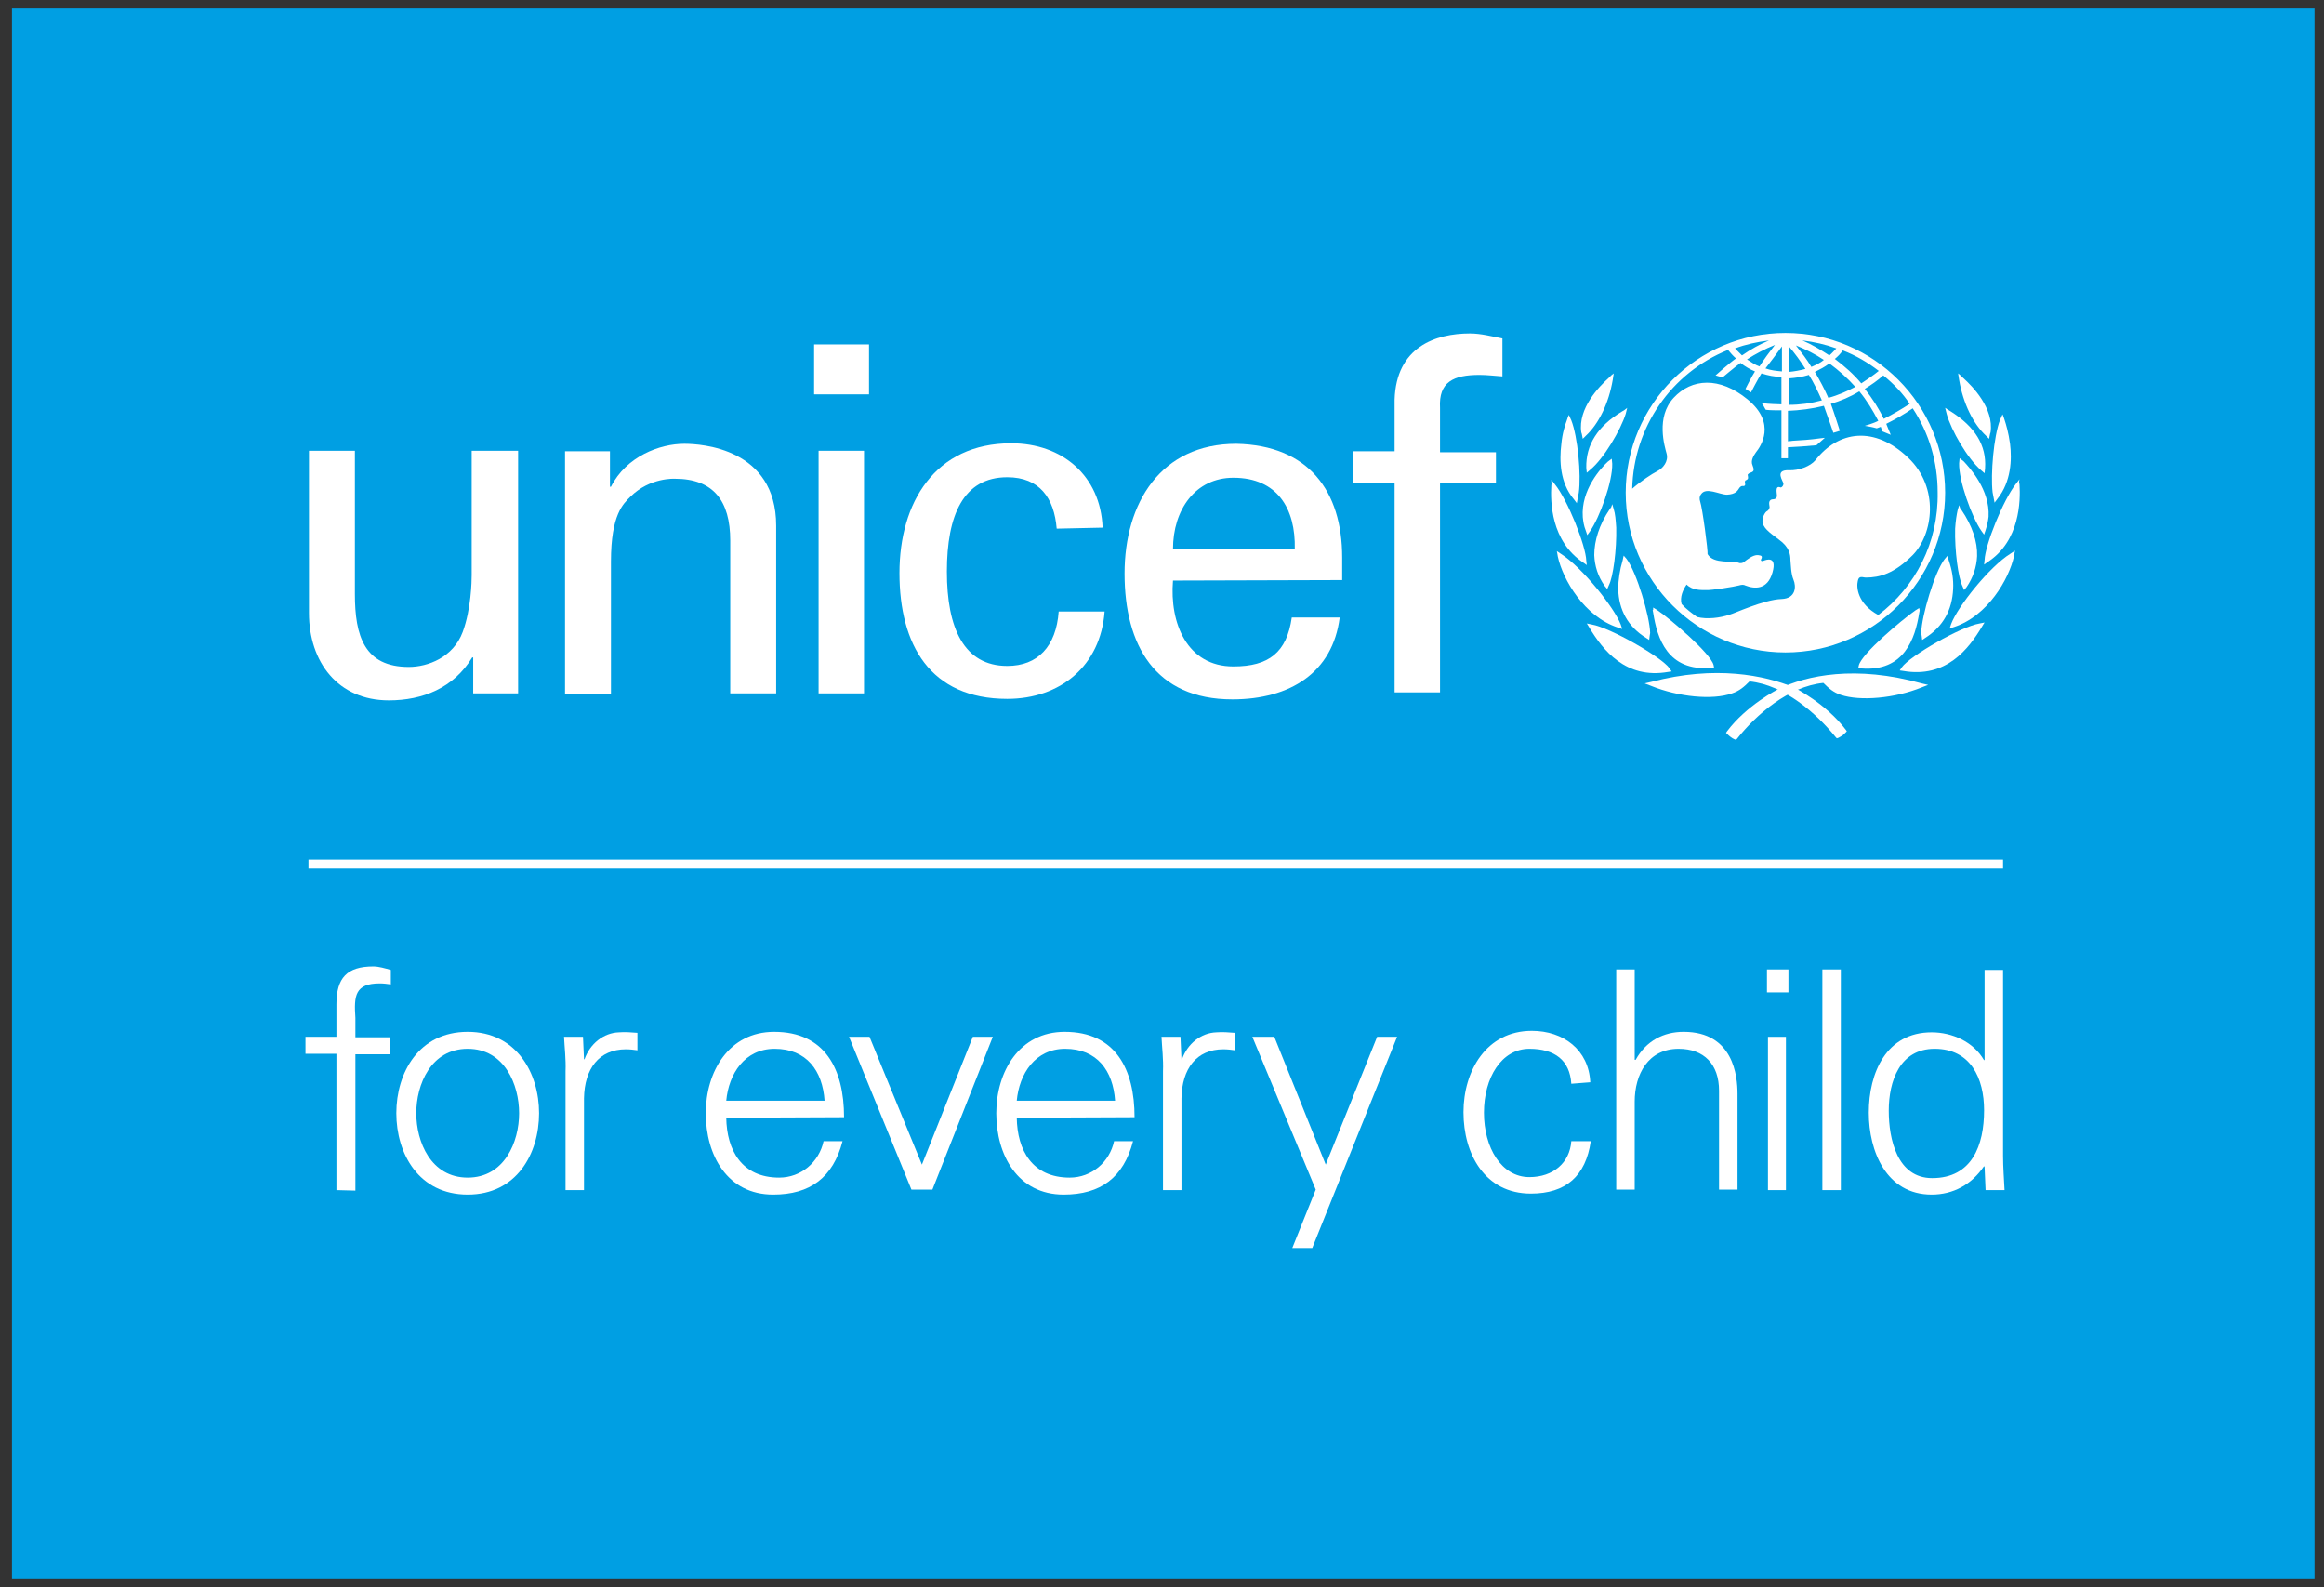 <svg xmlns="http://www.w3.org/2000/svg" xmlns:xlink="http://www.w3.org/1999/xlink" id="Warstwa_1" x="0px" y="0px" viewBox="0 0 465.6 318" style="enable-background:new 0 0 465.6 318;" xml:space="preserve"><rect x="0" y="0" width="465.6" height="318" fill="#333333" stroke="none"/><style type="text/css">	.st0{fill:#009FE3;}	.st1{fill:#FFFFFF;}</style><g>	<rect x="2.4" y="1.7" class="st0" width="461.3" height="314.5"></rect>	<g>		<path class="st1" d="M357.7,66.7c-17.7,0-32,14.4-32,32s14.4,32,32,32s32-14.4,32-32C389.7,81.1,375.4,66.7,357.7,66.7    M382.6,80.9c-1.7,1.1-3.4,2.1-5.2,3c-1-2.1-2.3-4.1-3.8-6c1.3-0.8,2.6-1.7,3.7-2.7C379.4,76.9,381.2,78.8,382.6,80.9 M369.2,70.2   c2.6,1,5,2.4,7.2,4.1c-1.1,0.9-2.3,1.7-3.5,2.5c-1.5-1.8-3.3-3.4-5.3-4.9C368.2,71.4,368.7,70.9,369.2,70.2 M371.7,77.5   c-1.7,0.9-3.5,1.7-5.4,2.2c-0.8-1.8-1.7-3.5-2.7-5.2c1-0.5,2-1,2.9-1.7C368.4,74.2,370.2,75.8,371.7,77.5 M367.9,69.8   c-0.5,0.5-0.9,1-1.4,1.4c-1.7-1.1-3.5-2.2-5.4-3C363.5,68.5,365.7,69,367.9,69.8 M365.4,72.1c-0.7,0.6-1.6,1-2.5,1.4   c-0.9-1.5-2-2.9-3.1-4.3C361.8,70,363.6,70.9,365.4,72.1 M358.4,69.4c1.2,1.4,2.3,2.9,3.3,4.5c-1.1,0.3-2.2,0.5-3.3,0.6V69.4z    M358.4,75.8c1.4-0.1,2.7-0.3,4-0.7c1,1.6,1.8,3.3,2.6,5.1c-2.2,0.6-4.4,0.9-6.6,0.9V75.8z M357,69.4v5c-1.1-0.1-2.2-0.2-3.3-0.6   C354.8,72.4,355.9,70.9,357,69.4 M352.5,73.4c-0.9-0.3-1.7-0.9-2.5-1.4c1.7-1.1,3.6-2.1,5.6-2.9C354.5,70.5,353.4,72,352.5,73.4    M354.4,68.2c-1.9,0.8-3.7,1.8-5.4,3c-0.5-0.5-1-1-1.4-1.4C349.7,69,352,68.5,354.4,68.2 M376.3,123.2c-4.2-2.3-4.4-5.6-4.1-6.8   c0.2-1.2,1-0.7,1.6-0.7c2.8,0,5.7-0.8,9.4-4.5c4.1-4.2,5.4-13.5-0.9-19.5c-6.8-6.5-14-5.4-18.6,0.5c-1,1.2-3.3,2.1-5.3,2   c-3-0.1-1.1,2.2-1.1,2.7c0,0.5-0.5,0.9-0.7,0.7c-1-0.3-0.6,1.2-0.6,1.7s-0.4,0.7-0.6,0.7c-1.3,0-0.9,1.1-0.9,1.4   c0.1,0.3-0.1,0.8-0.5,1c-0.4,0.2-0.9,1.2-0.9,1.9c0,1.4,1.3,2.3,3.3,3.8c2.1,1.5,2.3,3,2.3,4.1c0.1,1,0.1,2.7,0.6,3.9   c0.6,1.4,0.5,3.8-2.4,3.9c-3.5,0.1-9.7,3-10.3,3.1c-2,0.7-4.6,1-6.6,0.5c-1.1-0.8-2.2-1.6-3.1-2.6c-0.4-1.4,0.3-2.9,1-3.9   c1.2,1.2,2.9,1.1,3.9,1.1c1,0.1,5.8-0.7,6.5-0.9c0.7-0.2,1-0.2,1.4,0c1.8,0.7,4.4,0.9,5.4-2.6s-1.4-2.5-1.7-2.4   c-0.3,0.2-0.7,0.1-0.6-0.2c0.5-0.9-0.2-0.8-0.6-0.9c-1-0.1-2.3,1-2.7,1.3c-0.4,0.4-0.9,0.3-1,0.3c-1.3-0.6-5.2,0.3-6.4-1.8   c0.1-0.6-1-9.1-1.5-10.6c-0.1-0.3-0.2-0.9,0.2-1.4c1-1.5,3.7,0.1,5.2,0.1c1.8-0.1,2.1-0.8,2.5-1.4c0.5-0.6,0.8-0.2,1-0.4   c0.3-0.2,0-0.6,0.1-0.9s0.2-0.1,0.5-0.4c0.3-0.3-0.1-0.9,0.1-1c0.5-0.6,1.6-0.1,0.9-1.8c-0.4-0.9,0.2-1.9,0.7-2.6   c0.9-1.1,4.2-5.8-1.7-10.6c-5.6-4.6-11.2-4.2-14.8-0.3c-3.6,3.9-1.8,9.7-1.4,11.2c0.4,1.5-0.7,2.9-1.9,3.5c-1,0.5-3.3,2-5,3.5   c0.3-12.3,7.8-23.2,19.2-27.8c0.5,0.6,1,1.2,1.6,1.7c-1.3,0.9-4.1,3.4-4.1,3.4s0.4,0.1,0.7,0.2c0.2,0.1,0.7,0.2,0.7,0.2   s2.5-2.1,3.6-2.9c0.9,0.7,1.9,1.3,2.9,1.7c-0.6,0.9-1.9,3.5-1.9,3.5s0.3,0.2,0.6,0.4c0.3,0.2,0.5,0.3,0.5,0.3s1.5-2.9,2.1-3.8   c1.3,0.4,2.6,0.7,4,0.7V81c-0.7,0-2.7-0.1-3.5-0.2l-0.5-0.1l0.3,0.4c0.2,0.3,0.3,0.6,0.5,0.9l0.1,0.1h0.1c0.6,0.1,2.3,0.1,3,0.1   v9.6h1.3v-2.2c1.9-0.1,3.6-0.2,5.6-0.4h0.1l1.7-1.5l-0.9,0.1c-2.1,0.3-3.9,0.4-5.6,0.5c0,0-0.6,0.1-0.9,0.1v-6.1   c2.4-0.1,4.8-0.4,7.2-1c0.6,1.6,1.9,5.4,1.9,5.4l1.3-0.4c0,0-1.2-3.8-1.8-5.4c2-0.6,3.9-1.4,5.7-2.5c1.5,1.8,2.7,3.8,3.8,5.9   c-0.9,0.5-2.7,1-2.7,1c1.4,0.2,2.4,0.5,2.4,0.5s0.5-0.2,0.8-0.3c0.1,0.3,0.3,0.9,0.3,0.9l1.7,0.7l-0.2-0.5c0,0-0.6-1.4-0.7-1.7   c1.8-0.9,3.6-1.9,5.3-3.1c3.3,5,5,10.8,5,16.8C388.4,108.7,383.7,117.6,376.3,123.2"></path>		<path class="st1" d="M322.8,75.2l-0.5,0.5c-1.9,1.7-6.2,6.1-5.5,10.9l0.1,0.3l0.2,1l0.6-0.6c2.6-2.4,4.6-6.5,5.4-11.2l0.2-1.3   L322.8,75.2z"></path>		<path class="st1" d="M314.1,83.6l-0.2,0.6c-0.3,0.8-0.9,2.5-1.1,4.8c-0.4,3.2-0.3,7.7,2.5,11l0.3,0.4l0.3,0.4l0.4-2.1   c0.5-3.6-0.2-11.2-1.5-14.5l-0.5-1.1L314.1,83.6z"></path>		<path class="st1" d="M310.9,96.6l-0.1,0.6c-0.2,3.3-0.1,11.2,6.4,15.5l0.7,0.5l-0.1-0.9c-0.1-3-3.7-12.1-6.3-15.3l-0.7-0.9V96.6z"></path>		<path class="st1" d="M312,110.9l0.1,0.6c1,4.6,5.3,12,12,14.2l0.9,0.3l-0.3-0.9c-1.3-3.4-7.7-11.4-11.9-14.1l-0.9-0.6L312,110.9z"></path>		<path class="st1" d="M325.5,82.1l-0.5,0.3c-5,3-7.3,6.8-7.2,11.3l0.1,1l0.7-0.6c2.7-2.2,6.1-8,7.1-11.2l0.3-1.2L325.5,82.1z"></path>		<path class="st1" d="M322.5,92.2l-0.4,0.3c-1.3,1.2-5.4,5.6-5,11.1c0.1,0.9,0.2,1.7,0.6,2.7l0.3,0.9l0.5-0.7   c2-2.8,4.6-10.1,4.5-13.6l-0.1-1L322.5,92.2z"></path>		<path class="st1" d="M322.8,101.6l-0.3,0.4c-2.1,3.1-3.1,6.3-3.1,9.2c0.1,2.2,0.7,4.2,2.1,6.2l0.5,0.6l0.3-0.7   c0.9-1.7,1.6-7.2,1.5-11.6c-0.1-1.5-0.2-2.8-0.5-3.7l-0.3-1L322.8,101.6z"></path>		<path class="st1" d="M325.2,111.7l-0.1,0.5c-0.6,2-0.9,4-0.9,5.8c0.1,4.2,2,7.6,5.6,9.8l0.6,0.4l0.1-0.8l0.1-0.6   c-0.1-3.4-2.7-12.1-4.7-14.8l-0.6-0.7L325.2,111.7z"></path>		<path class="st1" d="M318.1,125.2l0.3,0.5c2.7,4.5,7.3,10.4,15.8,8.9l0.7-0.1l-0.4-0.6c-1.6-2.3-12-8.2-15.6-8.8l-1-0.2   L318.1,125.2z"></path>		<path class="st1" d="M330.8,136.6L330.8,136.6l-1.3,0.3l1.3,0.5c5.4,2.2,12.3,2.9,16.2,1.5c1.5-0.5,2.4-1.3,3.5-2.4   c7,0.7,13.5,6.5,17.3,11.2l0.2,0.2l0.3-0.1c0.4-0.2,1.1-0.6,1.4-1l0.3-0.3l-0.2-0.3c-3.9-5.2-10.2-8.4-10.4-8.5   C353.6,135.3,343.7,133.2,330.8,136.6"></path>		<path class="st1" d="M331.1,122.2l0.1,0.5c0.8,5.2,2.9,11.8,11.6,11.1l0.6-0.1l-0.1-0.5c-0.6-2.3-8.5-9.1-11.3-11l-0.8-0.5V122.2z   "></path>		<path class="st1" d="M392.3,74.8l0.2,1.3c0.8,4.7,2.8,8.8,5.4,11.2l0.6,0.6l0.2-1l0.1-0.3c0.7-4.8-3.6-9.2-5.5-10.9l-0.5-0.5   L392.3,74.8z"></path>		<path class="st1" d="M401.2,83l-0.5,1.1c-1.3,3.4-1.9,10.9-1.5,14.5l0.4,2.1l0.3-0.4l0.3-0.4c2.7-3.4,2.9-7.8,2.5-11   c-0.3-2.2-0.8-3.9-1.1-4.8l-0.2-0.6L401.2,83z"></path>		<path class="st1" d="M404.6,96l-0.7,0.9c-2.6,3.3-6.2,12.3-6.3,15.3l-0.1,0.9l0.7-0.5c6.5-4.2,6.6-12.3,6.4-15.5l-0.1-0.6   L404.6,96z"></path>		<path class="st1" d="M403.7,110.3l-0.9,0.6c-4.2,2.6-10.6,10.6-11.9,14.1l-0.3,0.9l0.9-0.3c6.7-2.2,11-9.6,12-14.2l0.1-0.6   L403.7,110.3z"></path>		<path class="st1" d="M389.7,81.7l0.3,1.2c0.9,3.3,4.2,9,6.9,11.3l0.7,0.6l0.1-1c0.3-4.6-2-8.3-6.9-11.4l-0.5-0.3L389.7,81.7z"></path>		<path class="st1" d="M392.6,91.8l-0.1,1c-0.1,3.4,2.5,10.8,4.5,13.6l0.5,0.7l0.3-0.9c0.3-0.9,0.5-1.8,0.6-2.7   c0.3-5.4-3.8-9.8-5-11.1l-0.4-0.3L392.6,91.8z"></path>		<path class="st1" d="M392.5,101.2l-0.3,1c-0.2,0.9-0.4,2.1-0.5,3.7c-0.1,4.4,0.6,9.8,1.5,11.6l0.3,0.7l0.5-0.6   c1.3-1.9,2-4,2.1-6.2c0.1-2.9-1-6.1-3.1-9.2l-0.3-0.4L392.5,101.2z"></path>		<path class="st1" d="M390.2,111.3l-0.6,0.7c-2,2.6-4.6,11.3-4.7,14.8l0.1,0.6l0.1,0.8l0.6-0.4c3.6-2.3,5.4-5.6,5.6-9.8   c0.1-1.9-0.2-3.8-0.9-5.8l-0.1-0.5L390.2,111.3z"></path>		<path class="st1" d="M397.6,124.7l-1,0.2c-3.7,0.6-14,6.5-15.6,8.8l-0.4,0.6l0.7,0.1c8.6,1.5,13.1-4.4,15.8-8.9l0.3-0.5   L397.6,124.7z"></path>		<path class="st1" d="M356.4,138c-0.3,0.1-6.5,3.3-10.4,8.5l-0.2,0.3l0.3,0.3c0.3,0.3,0.9,0.8,1.4,1l0.3,0.1l0.2-0.2   c3.8-4.8,10.3-10.5,17.3-11.2c1.1,1.1,2,1.9,3.5,2.4c3.9,1.3,10.8,0.7,16.2-1.5l1.3-0.5l-1.3-0.3   C371.8,133.2,361.9,135.3,356.4,138"></path>		<path class="st1" d="M384.5,121.8l-0.8,0.5c-2.7,1.9-10.7,8.6-11.3,11l-0.1,0.5l0.6,0.1c8.6,0.7,10.8-6,11.6-11.1l0.1-0.5   L384.5,121.8z"></path>		<path class="st1" d="M163.2,69h10.9v10h-5.8h-5.2V69z M164,90.3h4.2h4.9v48.6H164L164,90.3L164,90.3z"></path>		<path class="st1" d="M94.6,90.3h9.2v48.6h-9v-7.2h-0.2c-3.7,6.1-9.9,8.6-16.7,8.6c-10.2,0-16-7.7-16-17.5V90.3h9.2v28.7   c0,8.4,1.9,14.6,10.8,14.6c3.8,0,8.9-1.9,10.8-7c1.7-4.6,1.8-10.2,1.8-11.4V90.3z"></path>		<path class="st1" d="M122.2,97.5h0.2c3.1-6.1,9.8-8.6,14.7-8.6c3.4,0,18.4,0.9,18.4,16.4v33.6h-9.2v-30.6c0-8-3.4-12.4-11.1-12.4   c0,0-5-0.3-8.9,3.6c-1.4,1.4-3.9,3.5-3.9,13V139h-9.2V90.4h9v7H122.2z"></path>		<path class="st1" d="M211.7,105.9c-0.5-6.1-3.4-10.3-9.9-10.3c-8.8,0-12.1,7.6-12.1,18.9c0,11.3,3.4,18.9,12.1,18.9   c6.1,0,9.8-3.9,10.3-10.9h9.2c-0.8,10.9-8.9,17.5-19.5,17.5c-15.5,0-21.6-10.9-21.6-25.2c0-14.1,7.1-26,22.4-26   c10.2,0,17.9,6.5,18.3,16.9L211.7,105.9L211.7,105.9z"></path>		<path class="st1" d="M235,116.3c-0.7,8.5,2.8,17.2,12.1,17.2c7.1,0,10.7-2.8,11.7-9.8h9.6c-1.4,11-9.9,16.4-21.5,16.4   c-15.5,0-21.6-10.9-21.6-25.2c0-14.1,7.2-26,22.4-26c14.4,0.3,21.2,9.4,21.2,22.8v4.5L235,116.3L235,116.3z M259.4,110   c0.2-8.1-3.5-14.3-12.3-14.3c-7.6,0-12.1,6.4-12.1,14.3H259.4z"></path>		<path class="st1" d="M279.4,138.7V96.8h-8.3v-6.4h8.3V80.1c0.3-10.6,8.2-13.3,15.1-13.3c2.2,0,4.4,0.6,6.5,1v7.6   c-1.5-0.1-3.1-0.3-4.6-0.3c-5.2,0-8.2,1.4-7.9,6.6v8.9h11.2v6.2h-11.2v41.9H279.4z"></path>		<polygon class="st1" points="61.8,172.2 401.3,172.2 401.3,174 234.3,174 61.8,174   "></polygon>		<path class="st1" d="M67.4,238.4v-27.3h-6.2v-3.4h6.2v-6.5c0-5.3,2.1-7.6,7.4-7.6c1.1,0,2.4,0.4,3.5,0.7v2.9   c-0.7-0.1-1.5-0.2-2.2-0.2c-5,0-5.2,2.5-4.9,6.9v3.9h7v3.4h-7v27.3L67.4,238.4L67.4,238.4z"></path>		<path class="st1" d="M108,223c0,8.1-4.5,16.3-14.3,16.3s-14.3-8.2-14.3-16.3c0-8.1,4.5-16.3,14.3-16.3S108,215,108,223    M93.7,210.1c-7.4,0-10.3,7.2-10.3,12.9s2.9,12.9,10.3,12.9c7.4,0,10.3-7.2,10.3-12.9C104,217.3,101.1,210.1,93.7,210.1"></path>		<path class="st1" d="M117,238.4h-3.7v-23.8c0.1-2.4-0.2-4.8-0.3-6.9h3.8l0.2,4.5h0.1c1.1-3.1,3.8-5.3,6.9-5.4   c1.2-0.1,2.5,0,3.7,0.1v3.5c-0.7-0.1-1.5-0.2-2.3-0.2c-5.4,0-8.3,3.9-8.4,9.8V238.4z"></path>		<path class="st1" d="M145.5,223.9c0.1,6.5,3.1,12,10.6,12c4.4,0,8-3.1,8.9-7.3h3.8c-1.9,7.3-6.5,10.7-13.9,10.7   c-9.2,0-13.5-7.9-13.5-16.3c0-8.3,4.6-16.3,13.7-16.3c10.2,0,14,7.5,14,17.1L145.5,223.9L145.5,223.9z M165.2,220.5   c-0.4-6-3.6-10.4-10-10.4c-6,0-9.2,5-9.7,10.4H165.2z"></path>		<polygon class="st1" points="174.2,207.7 184.7,233.3 194.9,207.7 198.9,207.7 186.8,238.3 182.6,238.3 170.1,207.7   "></polygon>		<path class="st1" d="M203.7,223.9c0.1,6.5,3.1,12,10.6,12c4.4,0,8-3.1,8.9-7.3h3.8c-1.9,7.3-6.5,10.7-13.9,10.7   c-9.2,0-13.5-7.9-13.5-16.3c0-8.3,4.6-16.3,13.7-16.3c10.2,0,14,7.5,14,17.1L203.7,223.9L203.7,223.9z M223.4,220.5   c-0.4-6-3.6-10.4-10-10.4c-6,0-9.2,5-9.7,10.4H223.4z"></path>		<path class="st1" d="M236.7,238.4h-3.7v-23.8c0.1-2.4-0.2-4.8-0.3-6.9h3.8l0.2,4.5h0.1c1.1-3.1,3.8-5.3,6.9-5.4   c1.2-0.1,2.5,0,3.7,0.1v3.5c-0.7-0.1-1.5-0.2-2.3-0.2c-5.4,0-8.3,3.9-8.4,9.8V238.4z"></path>		<polygon class="st1" points="255.3,207.7 265.6,233.3 275.9,207.7 279.9,207.7 262.9,250 258.9,250 263.6,238.3 250.9,207.7   "></polygon>		<path class="st1" d="M314.8,217.1c-0.3-4.7-3.3-7-8.4-7c-5.6,0-9.1,5.8-9.1,12.8c0,7,3.5,12.9,9.1,12.9c4.8,0,8.1-2.9,8.4-7.2h3.9   c-1,7-5,10.5-12,10.5c-9.2,0-13.5-7.9-13.5-16.3c0-8.3,4.6-16.3,13.7-16.3c6.3,0,11.4,3.8,11.7,10.3L314.8,217.1L314.8,217.1z"></path>		<path class="st1" d="M327.6,212.3h0.1c2.1-3.8,5.6-5.6,9.6-5.6c10,0,10.8,8.9,10.8,12.4v19.2h-3.7v-19.8c0-5.3-3-8.4-8.1-8.4   c-6.1,0-8.8,5.1-8.8,10.6v17.6h-3.7v-44.1h3.7V212.3z"></path>		<path class="st1" d="M358.3,198.8h-2.9H354v-4.6h4.3V198.8z M357.9,238.4h-3.7v-30.7h2.2h1.4V238.4z"></path>		<polygon class="st1" points="368.8,238.4 365.1,238.4 365.1,223 365.1,194.2 367.9,194.2 368.8,194.2   "></polygon>		<path class="st1" d="M397.6,233.8l-0.1-0.2c-2.5,3.7-6.2,5.7-10.5,5.7c-9.1,0-12.6-8.7-12.6-16.4c0-8,3.5-16.1,12.6-16.1   c4.1,0,8.4,1.9,10.5,5.6l0.1-0.1v-18h3.7v37.2c0,2.4,0.2,4.8,0.3,6.9h-3.8L397.6,233.8z M387.6,210.1c-7,0-9.2,6.5-9.2,12.4   c0,5.7,1.7,13.5,8.7,13.5c8,0,10.4-6.6,10.4-13.6C397.5,216,394.8,210.1,387.6,210.1"></path>	</g></g></svg>
